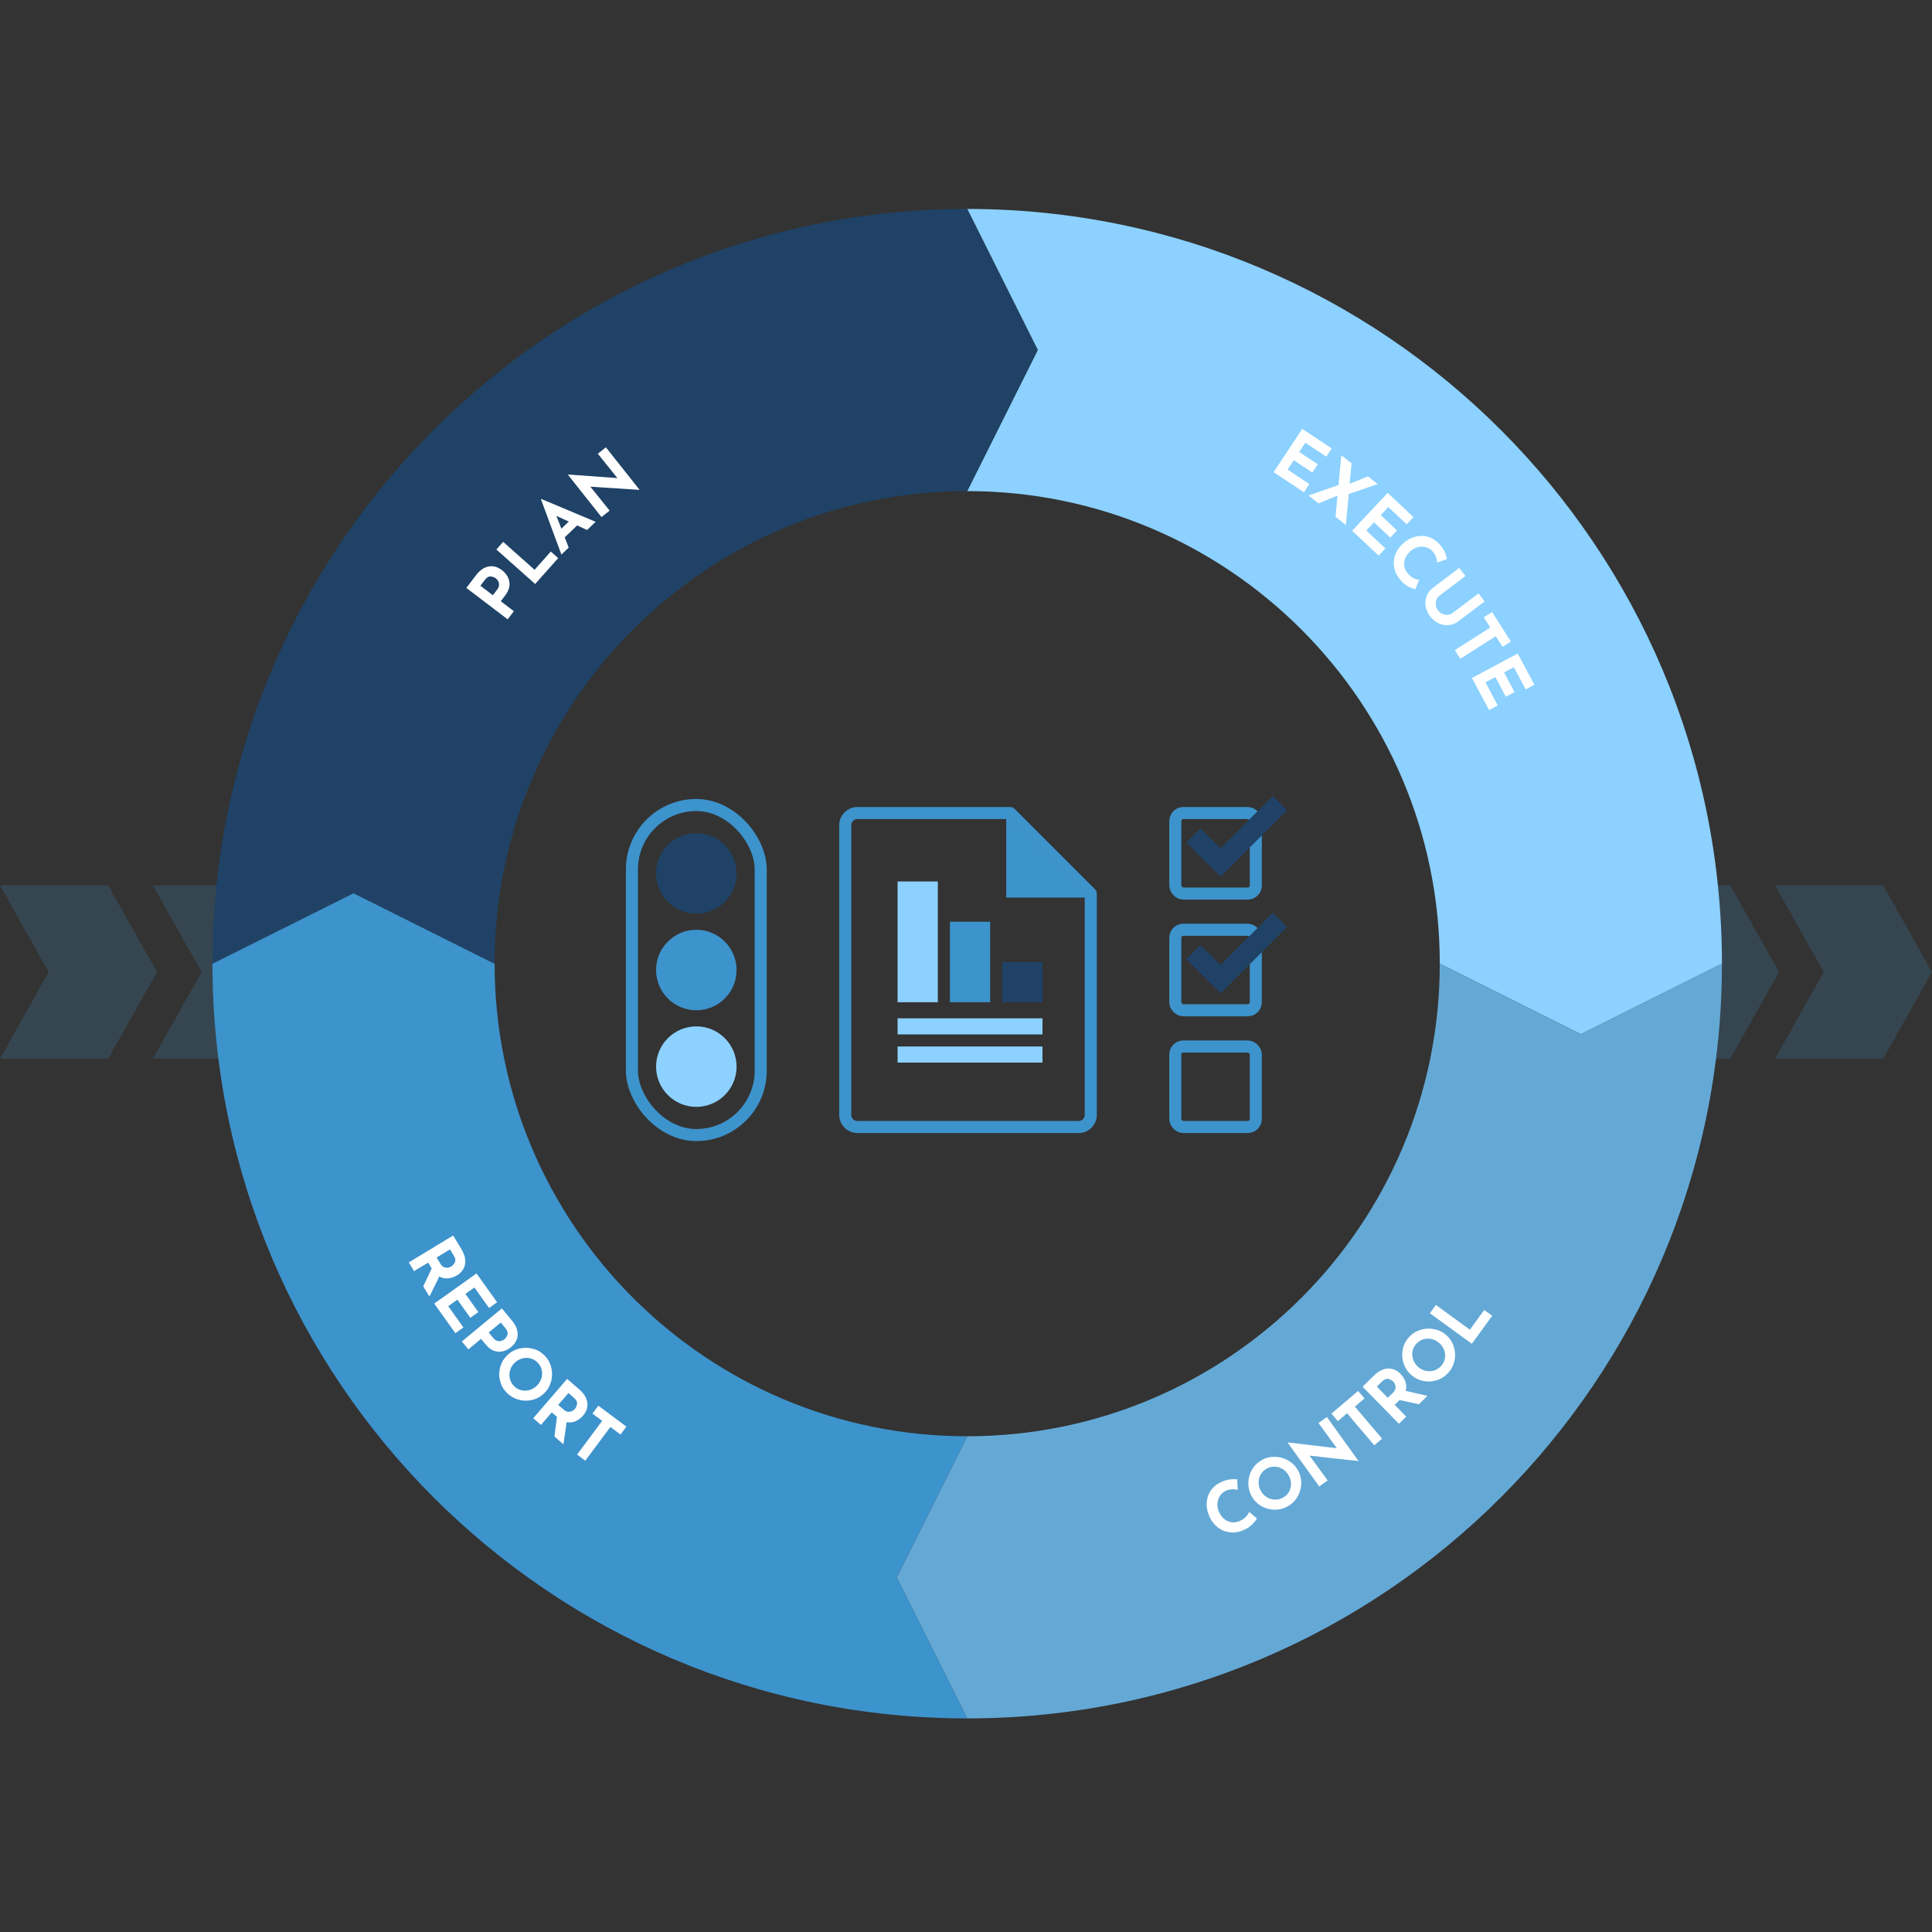 <?xml version="1.0" encoding="UTF-8"?>
<svg width="480px" height="480px" viewBox="0 0 480 480" version="1.1" xmlns="http://www.w3.org/2000/svg" xmlns:xlink="http://www.w3.org/1999/xlink">
    <rect x="0" y="0" width="480" height="480" fill="#333333" stroke="none"/>
    <!-- Generator: Sketch 55.2 (78181) - https://sketchapp.com -->
    <title>chart  - Status Reporting EN</title>
    <desc>Created with Sketch.</desc>
    <g id="chart----Status-Reporting-EN" stroke="none" stroke-width="1" fill="none" fill-rule="evenodd">
        <polygon id="Rectangle-2" fill="#3D93CC" fill-rule="nonzero" opacity="0.2" points="441 220 453.103 241.5 441 263 467.897 263 480 241.5 467.897 220"></polygon>
        <polygon id="Rectangle-2" fill="#3D93CC" fill-rule="nonzero" opacity="0.2" points="403 220 415.103 241.5 403 263 429.897 263 442 241.5 429.897 220"></polygon>
        <polygon id="Rectangle-2" fill="#3D93CC" fill-rule="nonzero" opacity="0.2" points="38 220 50.103 241.5 38 263 64.897 263 77 241.5 64.897 220"></polygon>
        <g id="Group-2" transform="translate(52, 51)" fill-rule="nonzero">
            <path d="M375.809,188.422 L340.761,205.947 L305.712,188.422 C305.712,123.577 253.144,71.009 188.299,71.009 L205.823,35.96 L188.299,0.912 C291.858,0.912 375.809,84.863 375.809,188.422 Z" id="Oval-5" fill="#8CD1FF"></path>
            <path d="M367.047,367.171 L331.999,384.695 L296.95,367.171 C296.95,302.325 244.382,249.758 179.536,249.758 L197.061,214.709 L179.536,179.66 C283.096,179.66 367.047,263.612 367.047,367.171 Z" id="Oval-5" fill="#64A9D6" transform="translate(273.292, 282.178) rotate(-270) translate(-273.292, -282.178) "></path>
            <path d="M188.299,358.409 L153.25,375.933 L118.201,358.409 C118.201,293.563 65.633,240.996 0.788,240.996 L18.312,205.947 L0.788,170.898 C104.347,170.898 188.299,254.85 188.299,358.409 Z" id="Oval-5" fill="#3D93CC" transform="translate(94.543, 273.416) rotate(-180) translate(-94.543, -273.416) "></path>
            <path d="M197.061,179.66 L162.012,197.185 L126.963,179.66 C126.963,114.815 74.396,62.247 9.55,62.247 L27.074,27.198 L9.55,-7.851 C113.109,-7.851 197.061,76.101 197.061,179.66 Z" id="Oval-5" fill="#1F4266" transform="translate(103.305, 94.667) rotate(-90) translate(-103.305, -94.667) "></path>
            <path d="M308.026,324.459 C308.409,324.639 308.875,324.993 309.423,325.522 C309.972,326.05 310.426,326.694 310.787,327.454 C311.364,328.668 311.601,329.848 311.5,330.996 C311.398,332.144 311.015,333.167 310.348,334.065 C309.682,334.964 308.816,335.666 307.751,336.172 C306.579,336.729 305.422,336.988 304.278,336.949 C303.134,336.91 302.104,336.585 301.186,335.973 C300.268,335.362 299.543,334.497 299.012,333.378 C298.676,332.671 298.46,331.972 298.364,331.28 C298.268,330.588 298.255,329.948 298.325,329.359 L300.922,329.231 C300.685,330.365 300.774,331.37 301.19,332.246 C301.471,332.837 301.898,333.314 302.471,333.675 C303.043,334.037 303.685,334.237 304.395,334.274 C305.105,334.312 305.802,334.168 306.488,333.842 C307.238,333.486 307.827,333.032 308.256,332.479 C308.685,331.926 308.933,331.31 308.999,330.632 C309.065,329.954 308.93,329.261 308.594,328.554 C308.323,327.985 307.988,327.517 307.587,327.151 C307.187,326.785 306.798,326.53 306.419,326.386 L308.026,324.459 Z M302.622,325.702 C301.614,326.292 300.523,326.589 299.347,326.594 C298.172,326.598 297.07,326.317 296.04,325.749 C295.01,325.181 294.197,324.388 293.6,323.369 C293.004,322.351 292.71,321.254 292.719,320.078 C292.727,318.902 293.018,317.797 293.591,316.765 C294.164,315.732 294.955,314.92 295.963,314.33 C296.991,313.728 298.091,313.432 299.262,313.444 C300.433,313.455 301.528,313.748 302.548,314.322 C303.568,314.896 304.376,315.692 304.972,316.71 C305.574,317.738 305.875,318.835 305.873,320 C305.872,321.165 305.587,322.256 305.018,323.273 C304.449,324.29 303.651,325.099 302.622,325.702 Z M301.294,323.433 C301.939,323.055 302.444,322.553 302.808,321.927 C303.173,321.301 303.359,320.63 303.366,319.915 C303.374,319.2 303.189,318.519 302.811,317.874 C302.445,317.249 301.952,316.772 301.334,316.444 C300.715,316.116 300.051,315.964 299.34,315.987 C298.629,316.011 297.946,316.214 297.291,316.598 C296.626,316.988 296.11,317.493 295.742,318.114 C295.375,318.736 295.185,319.399 295.171,320.104 C295.158,320.809 295.337,321.479 295.709,322.114 C296.081,322.75 296.577,323.234 297.199,323.567 C297.821,323.9 298.492,324.059 299.214,324.042 C299.935,324.026 300.629,323.823 301.294,323.433 Z M282.84,307.086 L293.731,299.239 L293.772,299.296 L292.436,311.382 L298.591,306.883 L300.097,308.973 L289.219,316.81 L289.158,316.725 L290.604,304.581 L284.336,309.162 L282.84,307.086 Z M276.363,299.319 L278.233,297.731 L280.264,300.122 L288.225,293.362 L289.87,295.299 L281.908,302.059 L283.859,304.357 L281.989,305.945 L276.363,299.319 Z M279.66,284.21 L278.627,289.019 L279.815,290.235 L282.747,287.367 L284.524,289.184 L275.302,298.202 L272.57,295.408 C271.451,294.264 270.861,293.105 270.799,291.931 C270.738,290.757 271.188,289.7 272.148,288.761 C272.716,288.205 273.365,287.804 274.095,287.556 C274.825,287.308 275.573,287.291 276.339,287.507 L277.589,282.093 L279.66,284.21 Z M278.061,291.95 L276.799,290.659 C276.317,290.167 275.822,289.948 275.313,290.005 C274.805,290.061 274.383,290.252 274.049,290.579 C273.715,290.906 273.489,291.314 273.372,291.805 C273.255,292.295 273.466,292.816 274.005,293.367 L275.28,294.67 L278.061,291.95 Z M272.423,286.083 C271.66,286.968 270.723,287.602 269.613,287.987 C268.502,288.371 267.368,288.461 266.21,288.257 C265.051,288.053 264.025,287.565 263.132,286.795 C262.238,286.024 261.605,285.081 261.233,283.965 C260.86,282.85 260.778,281.71 260.986,280.548 C261.194,279.385 261.68,278.361 262.443,277.477 C263.221,276.574 264.166,275.939 265.278,275.571 C266.39,275.203 267.521,275.126 268.672,275.339 C269.822,275.552 270.844,276.044 271.738,276.814 C272.64,277.593 273.279,278.533 273.655,279.636 C274.031,280.739 274.114,281.864 273.904,283.01 C273.695,284.156 273.201,285.18 272.423,286.083 Z M270.432,284.366 C270.921,283.8 271.236,283.162 271.378,282.451 C271.52,281.741 271.479,281.046 271.255,280.366 C271.031,279.687 270.636,279.103 270.069,278.615 C269.521,278.142 268.901,277.85 268.209,277.74 C267.518,277.63 266.839,277.7 266.175,277.953 C265.51,278.205 264.93,278.618 264.434,279.193 C263.93,279.777 263.605,280.423 263.458,281.129 C263.312,281.836 263.346,282.525 263.562,283.197 C263.777,283.868 264.163,284.444 264.721,284.925 C265.278,285.406 265.905,285.703 266.601,285.817 C267.297,285.932 267.983,285.864 268.661,285.615 C269.338,285.366 269.929,284.95 270.432,284.366 Z M255,279.997 L261.145,271.551 L256.242,267.984 L257.686,266 L264.643,271.062 L257.055,281.492 L255,279.997 Z" id="CONTROL" fill="#FFFFFF" transform="translate(283.261, 301.476) rotate(90) translate(-283.261, -301.476) "></path>
            <path d="M102.769,292.418 L101.89,297.258 L103.117,298.434 L105.956,295.475 L107.789,297.234 L98.861,306.542 L96.04,303.837 C94.885,302.729 94.259,301.589 94.16,300.418 C94.061,299.246 94.477,298.176 95.407,297.206 C95.957,296.633 96.593,296.211 97.314,295.94 C98.036,295.669 98.783,295.628 99.555,295.819 L100.632,290.368 L102.769,292.418 Z M101.418,300.205 L100.116,298.955 C99.618,298.478 99.116,298.276 98.61,298.348 C98.103,298.421 97.688,298.626 97.364,298.963 C97.041,299.3 96.829,299.716 96.727,300.209 C96.626,300.703 96.854,301.217 97.41,301.751 L98.725,303.012 L101.418,300.205 Z M84.03,293.347 L85.592,291.455 L90.417,295.437 L92.168,293.315 L87.897,289.79 L89.459,287.898 L93.73,291.423 L95.504,289.274 L90.489,285.135 L92.051,283.243 L99.025,288.999 L90.815,298.947 L84.03,293.347 Z M79.305,289.925 C78.019,289.011 77.249,287.987 76.995,286.853 C76.74,285.719 77.002,284.604 77.78,283.509 C78.227,282.881 78.766,282.379 79.398,282.004 C80.03,281.629 80.745,281.46 81.543,281.497 C82.341,281.533 83.173,281.86 84.04,282.476 L85.526,283.531 L87.891,280.203 L89.962,281.675 L82.49,292.188 L79.305,289.925 Z M82.623,284.5 C82.232,284.222 81.856,284.087 81.492,284.094 C81.129,284.101 80.81,284.186 80.536,284.35 C80.262,284.514 80.048,284.705 79.892,284.924 C79.628,285.295 79.482,285.733 79.454,286.236 C79.426,286.739 79.726,287.214 80.355,287.661 L81.84,288.717 L84.094,285.546 L82.623,284.5 Z M78.202,281.268 C77.606,282.273 76.795,283.062 75.769,283.635 C74.743,284.209 73.642,284.496 72.466,284.498 C71.29,284.5 70.194,284.2 69.179,283.598 C68.164,282.996 67.376,282.179 66.814,281.146 C66.251,280.113 65.971,279.006 65.972,277.824 C65.973,276.643 66.271,275.55 66.867,274.545 C67.475,273.521 68.294,272.729 69.324,272.172 C70.354,271.615 71.454,271.34 72.625,271.349 C73.795,271.357 74.887,271.662 75.902,272.264 C76.927,272.871 77.721,273.685 78.284,274.705 C78.847,275.725 79.127,276.818 79.122,277.983 C79.116,279.148 78.81,280.243 78.202,281.268 Z M75.941,279.927 C76.322,279.284 76.521,278.6 76.536,277.876 C76.552,277.152 76.389,276.475 76.05,275.845 C75.71,275.216 75.218,274.71 74.575,274.329 C73.952,273.96 73.291,273.781 72.59,273.794 C71.89,273.806 71.235,273.995 70.625,274.36 C70.014,274.724 69.516,275.233 69.128,275.886 C68.735,276.55 68.528,277.242 68.508,277.963 C68.487,278.685 68.642,279.357 68.972,279.981 C69.301,280.604 69.783,281.104 70.416,281.479 C71.049,281.855 71.718,282.037 72.423,282.028 C73.129,282.018 73.793,281.832 74.416,281.468 C75.039,281.104 75.548,280.59 75.941,279.927 Z M61.634,264.821 L62.297,269.695 L63.828,270.434 L65.611,266.741 L67.899,267.845 L62.293,279.461 L58.773,277.762 C57.332,277.066 56.383,276.177 55.926,275.094 C55.47,274.011 55.533,272.864 56.117,271.654 C56.463,270.939 56.936,270.34 57.538,269.859 C58.14,269.378 58.838,269.108 59.631,269.05 L58.967,263.534 L61.634,264.821 Z M62.762,272.643 L61.136,271.859 C60.516,271.559 59.976,271.522 59.516,271.748 C59.057,271.974 58.726,272.297 58.523,272.718 C58.319,273.139 58.246,273.6 58.303,274.101 C58.36,274.601 58.735,275.019 59.429,275.355 L61.071,276.147 L62.762,272.643 Z M45,271.825 L45.907,269.545 L48.822,270.705 L52.683,261 L55.044,261.939 L51.183,271.644 L53.983,272.758 L53.076,275.038 L45,271.825 Z" id="REPORT" fill="#FFFFFF" transform="translate(76.395, 283.771) rotate(-165) translate(-76.395, -283.771) "></path>
            <path d="M315.359,120.314 L316.679,118.246 L321.953,121.612 L323.433,119.293 L318.765,116.313 L320.085,114.245 L324.753,117.224 L326.252,114.876 L320.771,111.378 L322.091,109.31 L329.714,114.175 L322.775,125.047 L315.359,120.314 Z M314.13,103.332 L313.726,108.625 L318.42,106.608 L320.927,108.522 L313.529,111.252 L312.96,118.667 L310.383,116.7 L310.764,111.61 L306.246,113.541 L303.795,111.669 L310.947,109.06 L311.525,101.344 L314.13,103.332 Z M294.768,103.615 L296.415,101.797 L301.052,105.997 L302.899,103.958 L298.795,100.24 L300.442,98.422 L304.546,102.14 L306.417,100.075 L301.598,95.71 L303.245,93.892 L309.947,99.962 L301.288,109.522 L294.768,103.615 Z M294.013,85.712 C294.433,85.768 294.984,85.963 295.668,86.3 C296.351,86.636 296.98,87.111 297.555,87.725 C298.474,88.706 299.059,89.758 299.312,90.882 C299.564,92.006 299.51,93.098 299.149,94.156 C298.788,95.215 298.177,96.147 297.315,96.954 C296.369,97.841 295.345,98.439 294.244,98.751 C293.143,99.062 292.062,99.066 291.001,98.762 C289.941,98.459 288.987,97.855 288.141,96.952 C287.606,96.38 287.187,95.78 286.885,95.15 C286.584,94.52 286.376,93.914 286.263,93.332 L288.698,92.42 C288.817,93.572 289.209,94.503 289.871,95.21 C290.319,95.688 290.87,96.012 291.526,96.182 C292.182,96.352 292.853,96.347 293.541,96.167 C294.229,95.987 294.85,95.638 295.404,95.119 C296.01,94.552 296.432,93.939 296.673,93.282 C296.914,92.624 296.962,91.963 296.819,91.297 C296.675,90.631 296.336,90.012 295.801,89.441 C295.369,88.98 294.907,88.637 294.415,88.41 C293.922,88.183 293.474,88.059 293.069,88.037 L294.013,85.712 Z M288.006,84.177 C288.328,83.925 288.56,83.587 288.703,83.163 C288.846,82.739 288.883,82.294 288.815,81.828 C288.746,81.362 288.568,80.946 288.279,80.578 C287.969,80.183 287.592,79.892 287.149,79.705 C286.706,79.518 286.263,79.446 285.821,79.488 C285.379,79.53 284.997,79.678 284.675,79.93 L278.277,84.948 L276.731,82.977 L283.17,77.926 C283.896,77.356 284.696,77.026 285.568,76.936 C286.44,76.846 287.286,76.988 288.106,77.362 C288.926,77.735 289.632,78.299 290.223,79.053 C290.815,79.807 291.192,80.624 291.356,81.505 C291.52,82.386 291.453,83.237 291.154,84.058 C290.855,84.879 290.342,85.574 289.616,86.144 L283.177,91.195 L281.608,89.195 L288.006,84.177 Z M270.033,73.123 L272.079,71.77 L273.809,74.387 L282.522,68.628 L283.924,70.748 L275.21,76.507 L276.872,79.022 L274.825,80.374 L270.033,73.123 Z M264,62.49 L266.143,61.296 L269.187,66.762 L271.591,65.423 L268.897,60.585 L271.04,59.391 L273.735,64.23 L276.169,62.874 L273.006,57.194 L275.149,56 L279.549,63.9 L268.28,70.176 L264,62.49 Z" id="EXECUTE" fill="#FFFFFF" transform="translate(296.857, 90.524) rotate(-179) translate(-296.857, -90.524) "></path>
            <path d="M95.82,100.646 C94.564,99.692 93.827,98.644 93.608,97.503 C93.39,96.361 93.687,95.255 94.5,94.185 C94.966,93.571 95.521,93.087 96.165,92.732 C96.808,92.377 97.528,92.231 98.325,92.293 C99.121,92.355 99.942,92.708 100.789,93.351 L102.24,94.453 L104.71,91.202 L106.734,92.739 L98.932,103.01 L95.82,100.646 Z M99.308,95.329 C98.927,95.04 98.555,94.892 98.191,94.888 C97.828,94.883 97.507,94.958 97.228,95.113 C96.949,95.268 96.728,95.453 96.566,95.667 C96.29,96.029 96.13,96.462 96.086,96.964 C96.042,97.466 96.327,97.95 96.941,98.417 L98.393,99.519 L100.746,96.421 L99.308,95.329 Z M87.486,93.861 L94.424,86.055 L89.892,82.027 L91.522,80.193 L97.953,85.909 L89.385,95.549 L87.486,93.861 Z M83.406,75.478 L86.362,78.566 L88.912,77.581 L90.645,79.391 L76.938,84.459 L76.841,84.358 L82.502,70.884 L84.538,73.011 L83.406,75.478 Z M82.443,77.564 L81.037,80.632 L84.2,79.399 L82.443,77.564 Z M64,68.34 L74.519,60 L74.562,60.055 L73.784,72.19 L79.725,67.412 L81.325,69.431 L70.82,77.76 L70.755,77.677 L71.64,65.48 L65.59,70.345 L64,68.34 Z" id="PLAN" fill="#FFFFFF" transform="translate(85.367, 81.505) rotate(-270) translate(-85.367, -81.505) "></path>
        </g>
        <polygon id="Rectangle-2" fill="#3D93CC" fill-rule="nonzero" opacity="0.2" points="0 220 12.103 241.5 0 263 26.897 263 39 241.5 26.897 220"></polygon>
        <g id="Group-5" transform="translate(157, 200)">
            <rect id="Rectangle-3" stroke="#3D93CC" stroke-width="3" x="0" y="0" width="32" height="82" rx="16"></rect>
            <g id="Group-3" transform="translate(6, 7)">
                <circle id="Oval-2" fill="#1F4266" cx="10" cy="10" r="10"></circle>
                <circle id="Oval-2" fill="#3D93CC" cx="10" cy="34" r="10"></circle>
                <circle id="Oval-2" fill="#8CD1FF" cx="10" cy="58" r="10"></circle>
            </g>
        </g>
        <g id="Group-4" transform="translate(210, 202)">
            <path d="M3,0 L41,0 L61,20 L61,75 C61,76.657 59.657,78 58,78 L3,78 C1.343,78 2.02906125e-16,76.657 0,75 L0,3 C-2.02906125e-16,1.343 1.343,3.04359188e-16 3,0 Z" id="Rectangle-7" stroke="#3D93CC" stroke-width="3" stroke-linecap="round" stroke-linejoin="round"></path>
            <g id="Group-7" transform="translate(13, 17)">
                <rect id="Rectangle-5" fill="#8CD1FF" x="0" y="0" width="10" height="30"></rect>
                <rect id="Rectangle-5" fill="#3D93CC" x="13" y="10" width="10" height="20"></rect>
                <rect id="Rectangle-5" fill="#1F4266" x="26" y="20" width="10" height="10"></rect>
                <rect id="Rectangle-8" fill="#8CD1FF" x="0" y="34" width="36" height="4"></rect>
                <rect id="Rectangle-8" fill="#8CD1FF" x="0" y="41" width="36" height="4"></rect>
            </g>
            <polygon id="Rectangle" fill="#3D93CC" points="40 1 60 21 40 21"></polygon>
        </g>
        <g id="Group-6" transform="translate(292, 199)">
            <rect id="Rectangle-4" stroke="#3D93CC" stroke-width="3" x="0" y="3" width="20" height="20" rx="2"></rect>
            <rect id="Rectangle-4" stroke="#3D93CC" stroke-width="3" x="0" y="32" width="20" height="20" rx="2"></rect>
            <rect id="Rectangle-4" stroke="#3D93CC" stroke-width="3" x="0" y="61" width="20" height="20" rx="2"></rect>
            <polyline id="Path-23" stroke="#1F4266" stroke-width="5" points="4.5 8.551 11.237 15.287 25.999 0.525"></polyline>
            <polyline id="Path-23" stroke="#1F4266" stroke-width="5" points="4.5 37.551 11.237 44.287 25.999 29.525"></polyline>
        </g>
    </g>
</svg>